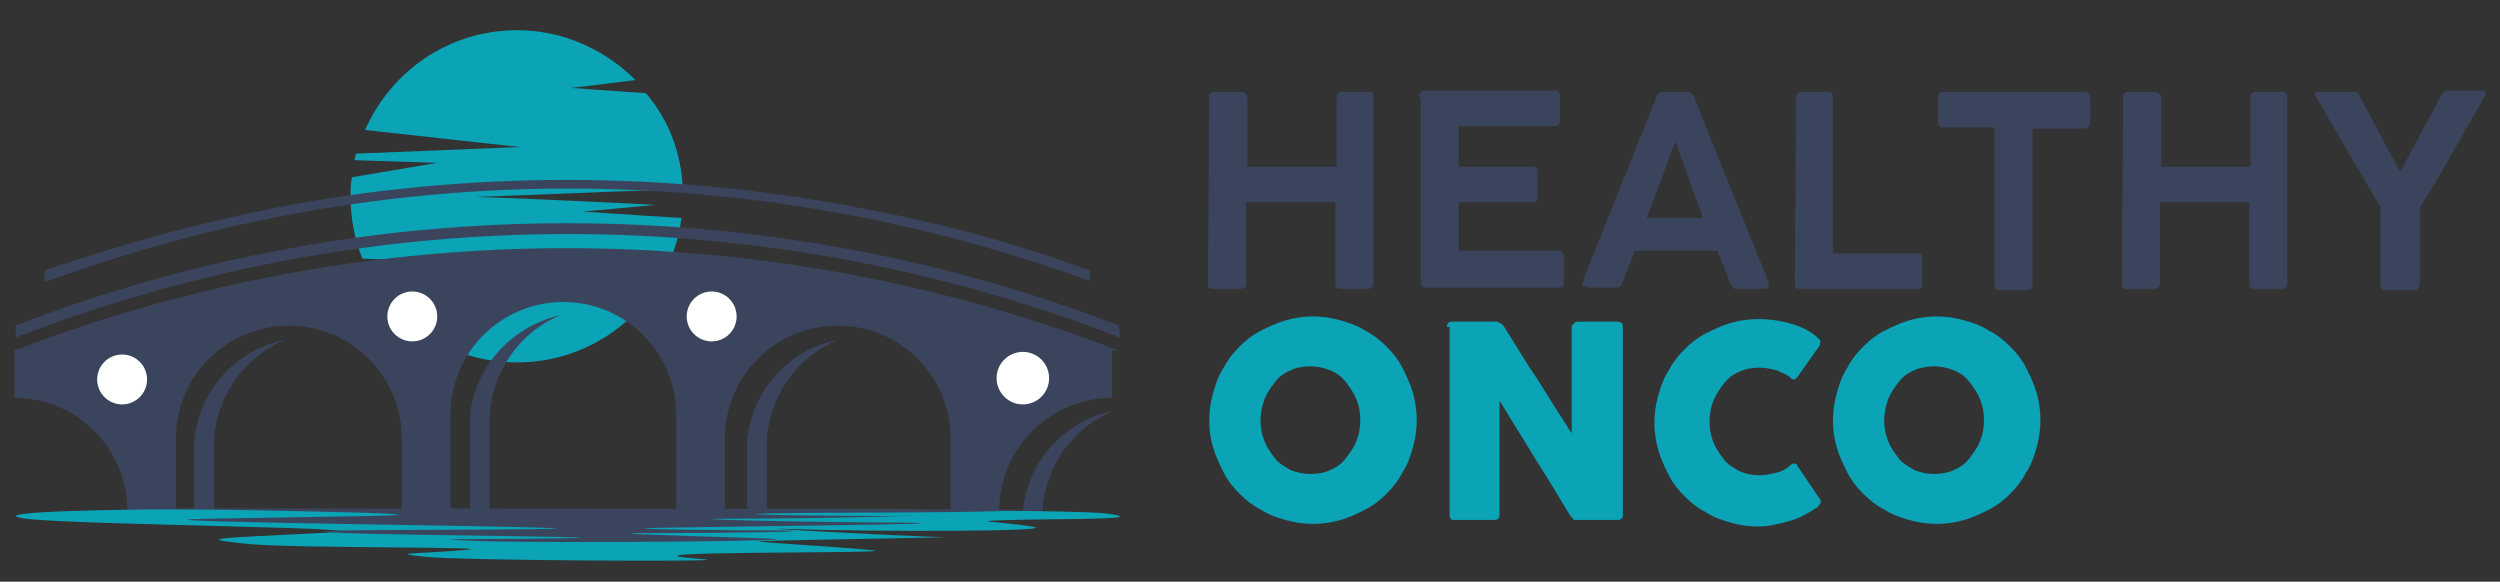 <?xml version="1.0" encoding="utf-8"?>
<!-- Generator: Adobe Illustrator 24.3.0, SVG Export Plug-In . SVG Version: 6.00 Build 0)  -->
<svg version="1.1" id="Capa_1" xmlns="http://www.w3.org/2000/svg" xmlns:xlink="http://www.w3.org/1999/xlink" x="0px" y="0px"
	 viewBox="0 0 190.4 44.3" style="enable-background:new 0 0 190.4 44.3;" xml:space="preserve">
<rect x="0" y="0" width="190.4" height="44.3" fill="#333333" stroke="none"/>
<style type="text/css">
	.st0{fill:#0BA3B6;}
	.st1{fill:#3A455D;}
	.st2{fill:#FFFFFF;}
</style>
<path id="XMLID_35_" class="st0" d="M39.6,11.2l-12.5,0.5c0,0.2-0.1,0.3-0.1,0.5l6.3,0.2l-6.5,1.1c-0.1,0.5-0.1,1-0.1,1.5
	c0,1.6,0.3,3.2,0.9,4.7l17.3,0.6l-16.7,0.6c2.1,4,6.3,6.7,11.2,6.7c6.4,0,11.7-4.8,12.5-11c-3.4-0.2-7.7-0.5-7.5-0.5
	c0.4,0,5.5-0.5,5.5-0.5s-9.8-0.5-13.7-0.6c-1,0-1.6,0-1.6,0s0.6,0,1.6,0c3.1-0.1,10-0.4,15.8-0.6c-0.1-2.8-1.1-5.3-2.8-7.3l-5.7-0.4
	l4.9-0.6c-2.3-2.3-5.5-3.8-9-3.8c-5.2,0-9.6,3.1-11.6,7.6L39.6,11.2z"/>
<path class="st1" d="M77.9,38.9c0.4-3.8,3.2-6.9,6.9-7.6c-3,1.2-5.2,4.1-5.4,7.6H77.9z M85.2,24.8c-6.4-2.5-13.1-4.4-19.9-5.7
	C58,17.7,50.6,17,43.2,17s-14.9,0.7-22.1,2.1c-6.8,1.3-13.5,3.2-19.9,5.7v0.9c27.2-10.5,56.9-10.5,84.1,0L85.2,24.8L85.2,24.8z
	 M14.8,33.5V39h1.5v-5.5c0.2-3.4,2.4-6.4,5.4-7.6C18,26.6,15.2,29.7,14.8,33.5z M56.9,33.5L56.9,33.5V39h1.5v-5.5l0,0
	c0.2-3.4,2.4-6.4,5.4-7.6C60.1,26.6,57.3,29.7,56.9,33.5z M85.2,26.7c-27-10.4-57.1-10.4-84.1,0v3.6c4.8,0,8.6,3.9,8.6,8.6h3.7v-5.5
	l0,0c0-4.8,3.9-8.6,8.6-8.6c4.8,0,8.6,3.9,8.6,8.6l0,0v5.5h3.7v-7.3l0,0c0-4.8,3.9-8.6,8.6-8.6c4.8,0,8.6,3.9,8.6,8.6l0,0v7.3h3.7
	v-5.5c0-4.8,3.9-8.6,8.6-8.6c4.8,0,8.6,3.9,8.6,8.6v5.5h3.7c0-4.8,3.9-8.6,8.6-8.6v-3.6H85.2z M35.8,31.6v7.3h1.5v-7.3
	c0.2-3.4,2.4-6.4,5.4-7.6C39.1,24.8,36.2,27.8,35.8,31.6z M83,20.6c-5.7-2.1-11.7-3.7-17.7-4.8c-7.3-1.4-14.7-2.1-22.1-2.1
	s-14.9,0.7-22.1,2.1c-6,1.2-11.9,2.8-17.7,4.8v0.9C29.2,12,57.2,12,83,21.4V20.6z"/>
<circle class="st2" cx="54.2" cy="24.1" r="1.9"/>
<circle class="st2" cx="31.4" cy="24.1" r="1.9"/>
<circle class="st2" cx="9.3" cy="28.9" r="1.9"/>
<circle class="st2" cx="77.9" cy="28.8" r="2"/>
<g>
	<path class="st1" d="M92.1,7.4c0-0.1,0-0.2,0.1-0.3C92.3,7,92.4,7,92.5,7h2c0.1,0,0.2,0,0.3,0.1C94.9,7.2,95,7.3,95,7.4v5.3h6.8
		V7.4c0-0.1,0-0.2,0.1-0.3C102,7,102.1,7,102.2,7h2c0.1,0,0.3,0,0.3,0.1c0.1,0.1,0.1,0.2,0.1,0.3v14.2c0,0.3-0.2,0.4-0.5,0.4h-2
		c-0.3,0-0.4-0.1-0.4-0.4v-6.2h-6.8v6.2c0,0.3-0.2,0.4-0.5,0.4h-2c-0.3,0-0.4-0.1-0.4-0.4L92.1,7.4L92.1,7.4z"/>
	<path class="st1" d="M108.1,7.4c0-0.3,0.1-0.5,0.4-0.5h9.8c0.2,0,0.3,0,0.4,0.1s0.1,0.2,0.1,0.4v1.8c0,0.1,0,0.2-0.1,0.3
		s-0.2,0.1-0.4,0.1h-7.2v3.1h5.6c0.1,0,0.2,0,0.3,0.1c0.1,0.1,0.1,0.2,0.1,0.4V15c0,0.1,0,0.2-0.1,0.3s-0.2,0.1-0.3,0.1h-5.6v3.7
		h7.5c0.2,0,0.3,0,0.4,0.1s0.1,0.2,0.1,0.4v1.9c0,0.3-0.1,0.4-0.4,0.4h-10.1c-0.1,0-0.2,0-0.3-0.1c-0.1-0.1-0.1-0.2-0.1-0.3V7.4
		H108.1z"/>
	<path class="st1" d="M120.5,21.7c0-0.1,0.1-0.3,0.1-0.4s0.1-0.2,0.1-0.3l5.5-13.7c0-0.1,0.1-0.2,0.2-0.2c0.1-0.1,0.2-0.1,0.4-0.1
		h1.6c0.2,0,0.3,0,0.4,0.1c0.1,0.1,0.1,0.2,0.2,0.2l0.3,0.8l5.4,13.4v0.1c0,0.1,0,0.1,0,0.1c0,0.2-0.1,0.3-0.4,0.3h-2
		c-0.1,0-0.3,0-0.3-0.1c-0.1-0.1-0.1-0.2-0.2-0.3l-0.2-0.5c-0.1-0.3-0.3-0.7-0.4-1c-0.1-0.3-0.3-0.7-0.4-1h-6.3
		c-0.2,0.5-0.3,0.9-0.5,1.3s-0.3,0.8-0.4,1.1c-0.1,0.3-0.3,0.4-0.5,0.4h-2c-0.1,0-0.2,0-0.3-0.1S120.5,21.9,120.5,21.7L120.5,21.7z
		 M127.6,10.8c-0.4,0.9-0.7,1.9-1.1,2.9s-0.7,2-1.1,2.9h4.3L127.6,10.8z"/>
	<path class="st1" d="M136.8,7.4c0-0.1,0-0.2,0.1-0.3C137,7,137.1,7,137.2,7h2c0.1,0,0.2,0,0.3,0.1s0.1,0.2,0.1,0.3v11.9h6.4
		c0.1,0,0.2,0,0.3,0.1s0.1,0.2,0.1,0.3v1.9c0,0.1,0,0.2-0.1,0.3c-0.1,0.1-0.2,0.1-0.3,0.1h-8.9c-0.3,0-0.4-0.1-0.4-0.4L136.8,7.4
		L136.8,7.4z"/>
	<path class="st1" d="M147.6,7.4c0-0.1,0-0.2,0.1-0.3C147.8,7,147.9,7,148,7h10.7c0.1,0,0.2,0,0.3,0.1s0.2,0.2,0.2,0.3v1.8
		c0,0.1,0,0.3-0.1,0.4c-0.1,0.1-0.2,0.2-0.4,0.2h-3.9v11.9c0,0.1,0,0.2-0.1,0.3c-0.1,0.1-0.2,0.1-0.4,0.1h-2c-0.1,0-0.2,0-0.3-0.1
		s-0.1-0.2-0.1-0.3v-12H148c-0.1,0-0.2,0-0.3-0.1s-0.1-0.2-0.1-0.4V7.4z"/>
	<path class="st1" d="M161.7,7.4c0-0.1,0-0.2,0.1-0.3C161.9,7,162,7,162.1,7h2c0.1,0,0.2,0,0.3,0.1s0.2,0.2,0.2,0.3v5.3h6.8V7.4
		c0-0.1,0-0.2,0.1-0.3c0.1-0.1,0.2-0.1,0.3-0.1h2c0.1,0,0.3,0,0.3,0.1c0.1,0.1,0.1,0.2,0.1,0.3v14.2c0,0.3-0.2,0.4-0.5,0.4h-2
		c-0.3,0-0.4-0.1-0.4-0.4v-6.2h-6.8v6.2c0,0.3-0.2,0.4-0.5,0.4h-2c-0.3,0-0.4-0.1-0.4-0.4L161.7,7.4L161.7,7.4z"/>
	<path class="st1" d="M182.8,13.1L182.8,13.1l3.1-5.8c0.1-0.1,0.1-0.2,0.2-0.3c0.1,0,0.1,0,0.2-0.1h2.8c0.1,0,0.2,0.1,0.2,0.2
		s0,0.1-0.1,0.3c-0.8,1.4-1.6,2.8-2.4,4.2c-0.8,1.4-1.6,2.8-2.5,4.2v5.8c0,0.3-0.2,0.5-0.5,0.5h-2.1c-0.3,0-0.4-0.2-0.4-0.5v-5.8
		l-4.9-8.4l-0.1-0.1c0-0.1,0-0.1,0-0.1c0-0.1,0.1-0.2,0.2-0.2h2.8c0.1,0,0.1,0,0.1,0h0.1l0.1,0.1c0,0,0.1,0.1,0.1,0.2L182.8,13.1z"
		/>
	<path class="st0" d="M92.1,32c0-0.7,0.1-1.4,0.3-2.1c0.2-0.7,0.4-1.3,0.8-1.9c0.3-0.6,0.7-1.1,1.2-1.6s1-0.9,1.6-1.2
		c0.6-0.3,1.2-0.6,1.9-0.8c0.7-0.2,1.4-0.3,2.1-0.3s1.4,0.1,2.1,0.3c0.7,0.2,1.3,0.4,1.9,0.8c0.6,0.3,1.1,0.7,1.6,1.2s0.9,1,1.2,1.6
		c0.3,0.6,0.6,1.2,0.8,1.9c0.2,0.7,0.3,1.4,0.3,2.1s-0.1,1.4-0.3,2.1c-0.2,0.7-0.4,1.3-0.8,1.9c-0.3,0.6-0.7,1.1-1.2,1.6
		s-1,0.9-1.6,1.2s-1.2,0.6-1.9,0.8c-0.7,0.2-1.4,0.3-2.1,0.3s-1.4-0.1-2.1-0.3s-1.3-0.4-1.9-0.8c-0.6-0.3-1.1-0.7-1.6-1.2
		s-0.9-1-1.2-1.6c-0.3-0.6-0.6-1.2-0.8-1.9C92.2,33.5,92.1,32.8,92.1,32z M96,32c0,0.6,0.1,1.1,0.3,1.6c0.2,0.5,0.5,0.9,0.8,1.3
		c0.3,0.4,0.7,0.6,1.2,0.9c0.5,0.2,1,0.3,1.5,0.3c0.6,0,1.1-0.1,1.5-0.3c0.5-0.2,0.9-0.5,1.2-0.9c0.3-0.4,0.6-0.8,0.8-1.3
		c0.2-0.5,0.3-1,0.3-1.6s-0.1-1.1-0.3-1.6s-0.5-0.9-0.8-1.3s-0.7-0.7-1.2-0.9c-0.5-0.2-1-0.3-1.5-0.3c-0.6,0-1.1,0.1-1.5,0.3
		c-0.5,0.2-0.9,0.5-1.2,0.9c-0.3,0.4-0.6,0.8-0.8,1.3C96.1,31,96,31.5,96,32z"/>
	<path class="st0" d="M110.2,24.9c0-0.1,0-0.2,0.1-0.3c0.1-0.1,0.2-0.1,0.3-0.1h3.3c0.1,0,0.2,0,0.3,0.1c0.1,0,0.2,0.1,0.3,0.2
		c0.9,1.4,1.7,2.8,2.6,4.1c0.8,1.3,1.7,2.7,2.6,4.1v-8.1c0-0.1,0.1-0.2,0.2-0.3c0.1-0.1,0.2-0.1,0.3-0.1h2.9c0.1,0,0.3,0,0.4,0.1
		s0.1,0.2,0.1,0.3v14.3c0,0.1,0,0.2-0.1,0.3s-0.2,0.1-0.3,0.1H120c-0.1,0-0.2,0-0.2-0.1c-0.1-0.1-0.1-0.1-0.2-0.2
		c-0.9-1.5-1.8-3-2.7-4.4c-0.9-1.5-1.8-2.9-2.7-4.4v8.7c0,0.1,0,0.3-0.1,0.3c-0.1,0.1-0.2,0.1-0.4,0.1h-2.9c-0.2,0-0.3,0-0.3-0.1
		c-0.1-0.1-0.1-0.2-0.1-0.3V24.9H110.2z"/>
	<path class="st0" d="M138.3,25.6c0.1,0.1,0.2,0.2,0.3,0.3c0.1,0.1,0,0.2,0,0.4l-1.7,2.4c-0.1,0.1-0.2,0.2-0.2,0.2
		c-0.1,0-0.2,0-0.3-0.1c-0.3-0.3-0.7-0.4-1.1-0.6c-0.4-0.1-0.8-0.2-1.3-0.2c-0.6,0-1.1,0.1-1.5,0.3c-0.5,0.2-0.9,0.5-1.2,0.9
		s-0.6,0.8-0.8,1.3s-0.3,1-0.3,1.6s0.1,1.1,0.3,1.6s0.5,0.9,0.8,1.3c0.3,0.4,0.7,0.6,1.2,0.9c0.5,0.2,1,0.3,1.5,0.3
		c0.4,0,0.9-0.1,1.3-0.2c0.4-0.1,0.8-0.3,1.1-0.6c0.1-0.1,0.2-0.1,0.3-0.1s0.2,0.1,0.2,0.2l1.7,2.5c0.1,0.1,0.1,0.3,0,0.4
		c-0.1,0.1-0.1,0.2-0.3,0.3c-0.6,0.4-1.3,0.8-2.1,1c-0.7,0.2-1.5,0.4-2.3,0.4c-0.7,0-1.4-0.1-2.1-0.3c-0.7-0.2-1.3-0.4-1.9-0.8
		c-0.6-0.3-1.1-0.7-1.6-1.2s-0.9-1-1.2-1.6c-0.3-0.6-0.6-1.2-0.8-1.9c-0.2-0.7-0.3-1.4-0.3-2.1c0-0.7,0.1-1.4,0.3-2.1
		c0.2-0.7,0.4-1.3,0.8-1.9c0.3-0.6,0.7-1.1,1.2-1.6s1-0.9,1.6-1.2c0.6-0.3,1.2-0.6,1.9-0.8c0.7-0.2,1.4-0.3,2.1-0.3
		c0.8,0,1.6,0.1,2.3,0.3C137,24.8,137.7,25.1,138.3,25.6z"/>
	<path class="st0" d="M139.6,32c0-0.7,0.1-1.4,0.3-2.1s0.4-1.3,0.8-1.9c0.3-0.6,0.7-1.1,1.2-1.6s1-0.9,1.6-1.2
		c0.6-0.3,1.2-0.6,1.9-0.8c0.7-0.2,1.4-0.3,2.1-0.3c0.7,0,1.4,0.1,2.1,0.3s1.3,0.4,1.9,0.8c0.6,0.3,1.1,0.7,1.6,1.2s0.9,1,1.2,1.6
		s0.6,1.2,0.8,1.9c0.2,0.7,0.3,1.4,0.3,2.1s-0.1,1.4-0.3,2.1c-0.2,0.7-0.4,1.3-0.8,1.9c-0.3,0.6-0.7,1.1-1.2,1.6s-1,0.9-1.6,1.2
		s-1.2,0.6-1.9,0.8s-1.4,0.3-2.1,0.3c-0.7,0-1.4-0.1-2.1-0.3c-0.7-0.2-1.3-0.4-1.9-0.8c-0.6-0.3-1.1-0.7-1.6-1.2s-0.9-1-1.2-1.6
		s-0.6-1.2-0.8-1.9C139.7,33.5,139.6,32.8,139.6,32z M143.5,32c0,0.6,0.1,1.1,0.3,1.6s0.5,0.9,0.8,1.3c0.3,0.4,0.7,0.6,1.2,0.9
		c0.5,0.2,1,0.3,1.5,0.3s1.1-0.1,1.5-0.3c0.5-0.2,0.9-0.5,1.2-0.9s0.6-0.8,0.8-1.3s0.3-1,0.3-1.6s-0.1-1.1-0.3-1.6s-0.5-0.9-0.8-1.3
		s-0.7-0.7-1.2-0.9c-0.5-0.2-1-0.3-1.5-0.3s-1.1,0.1-1.5,0.3c-0.5,0.2-0.9,0.5-1.2,0.9s-0.6,0.8-0.8,1.3
		C143.6,31,143.5,31.5,143.5,32z"/>
</g>
<path id="XMLID_33_" class="st0" d="M11.4,38.8c0,0-13.3,0.1-9.5,0.7c3.8,0.5,30.5,0.7,22.4,1.1S15,41,18.6,41.4
	c3.5,0.4,20.6,0.2,16.7,0.5s-5.6,0.2-3,0.5c2.7,0.3,23.8,0.4,21.4,0.2c-9.4-0.7,15.7-0.4,12.7-0.7c-2.9-0.3-10.8-0.7-8-0.7
	c2.8-0.1,16.4-0.3,13.1-0.3c-3.3-0.1-16.6-0.8-10.9-0.6s20.6,0.2,18-0.2s-5.2-0.4-1.6-0.5s11.1,0,7.2-0.5
	C80.2,38.6,11.4,38.8,11.4,38.8z"/>
<path id="XMLID_32_" class="st1" d="M9.1,38.7c0,0,29.4,0.4,19,0.6s-17.6,0.2-11.7,0.4s33,0.5,24.2,0.6s-20.1,0-14.3,0.3
	c5.8,0.2,23,0.3,16.5,0.4s-11.6,0-6.5,0.2s28,0,21.8-0.2c-6.3-0.2-13.4-0.4-8.3-0.4s13.1-0.1,9.9-0.2c-3.2,0-14-0.1-9.6-0.2
	c4.5-0.1,25.7-0.3,18.7-0.4c-6.4,0-19.7-0.3-12.5-0.3s16.5-0.3,11.8-0.2c-4,0-13.9-0.1-9.4-0.2c4.5-0.1,17.9,0,19-0.3L9.1,38.7
	L9.1,38.7z"/>
</svg>
